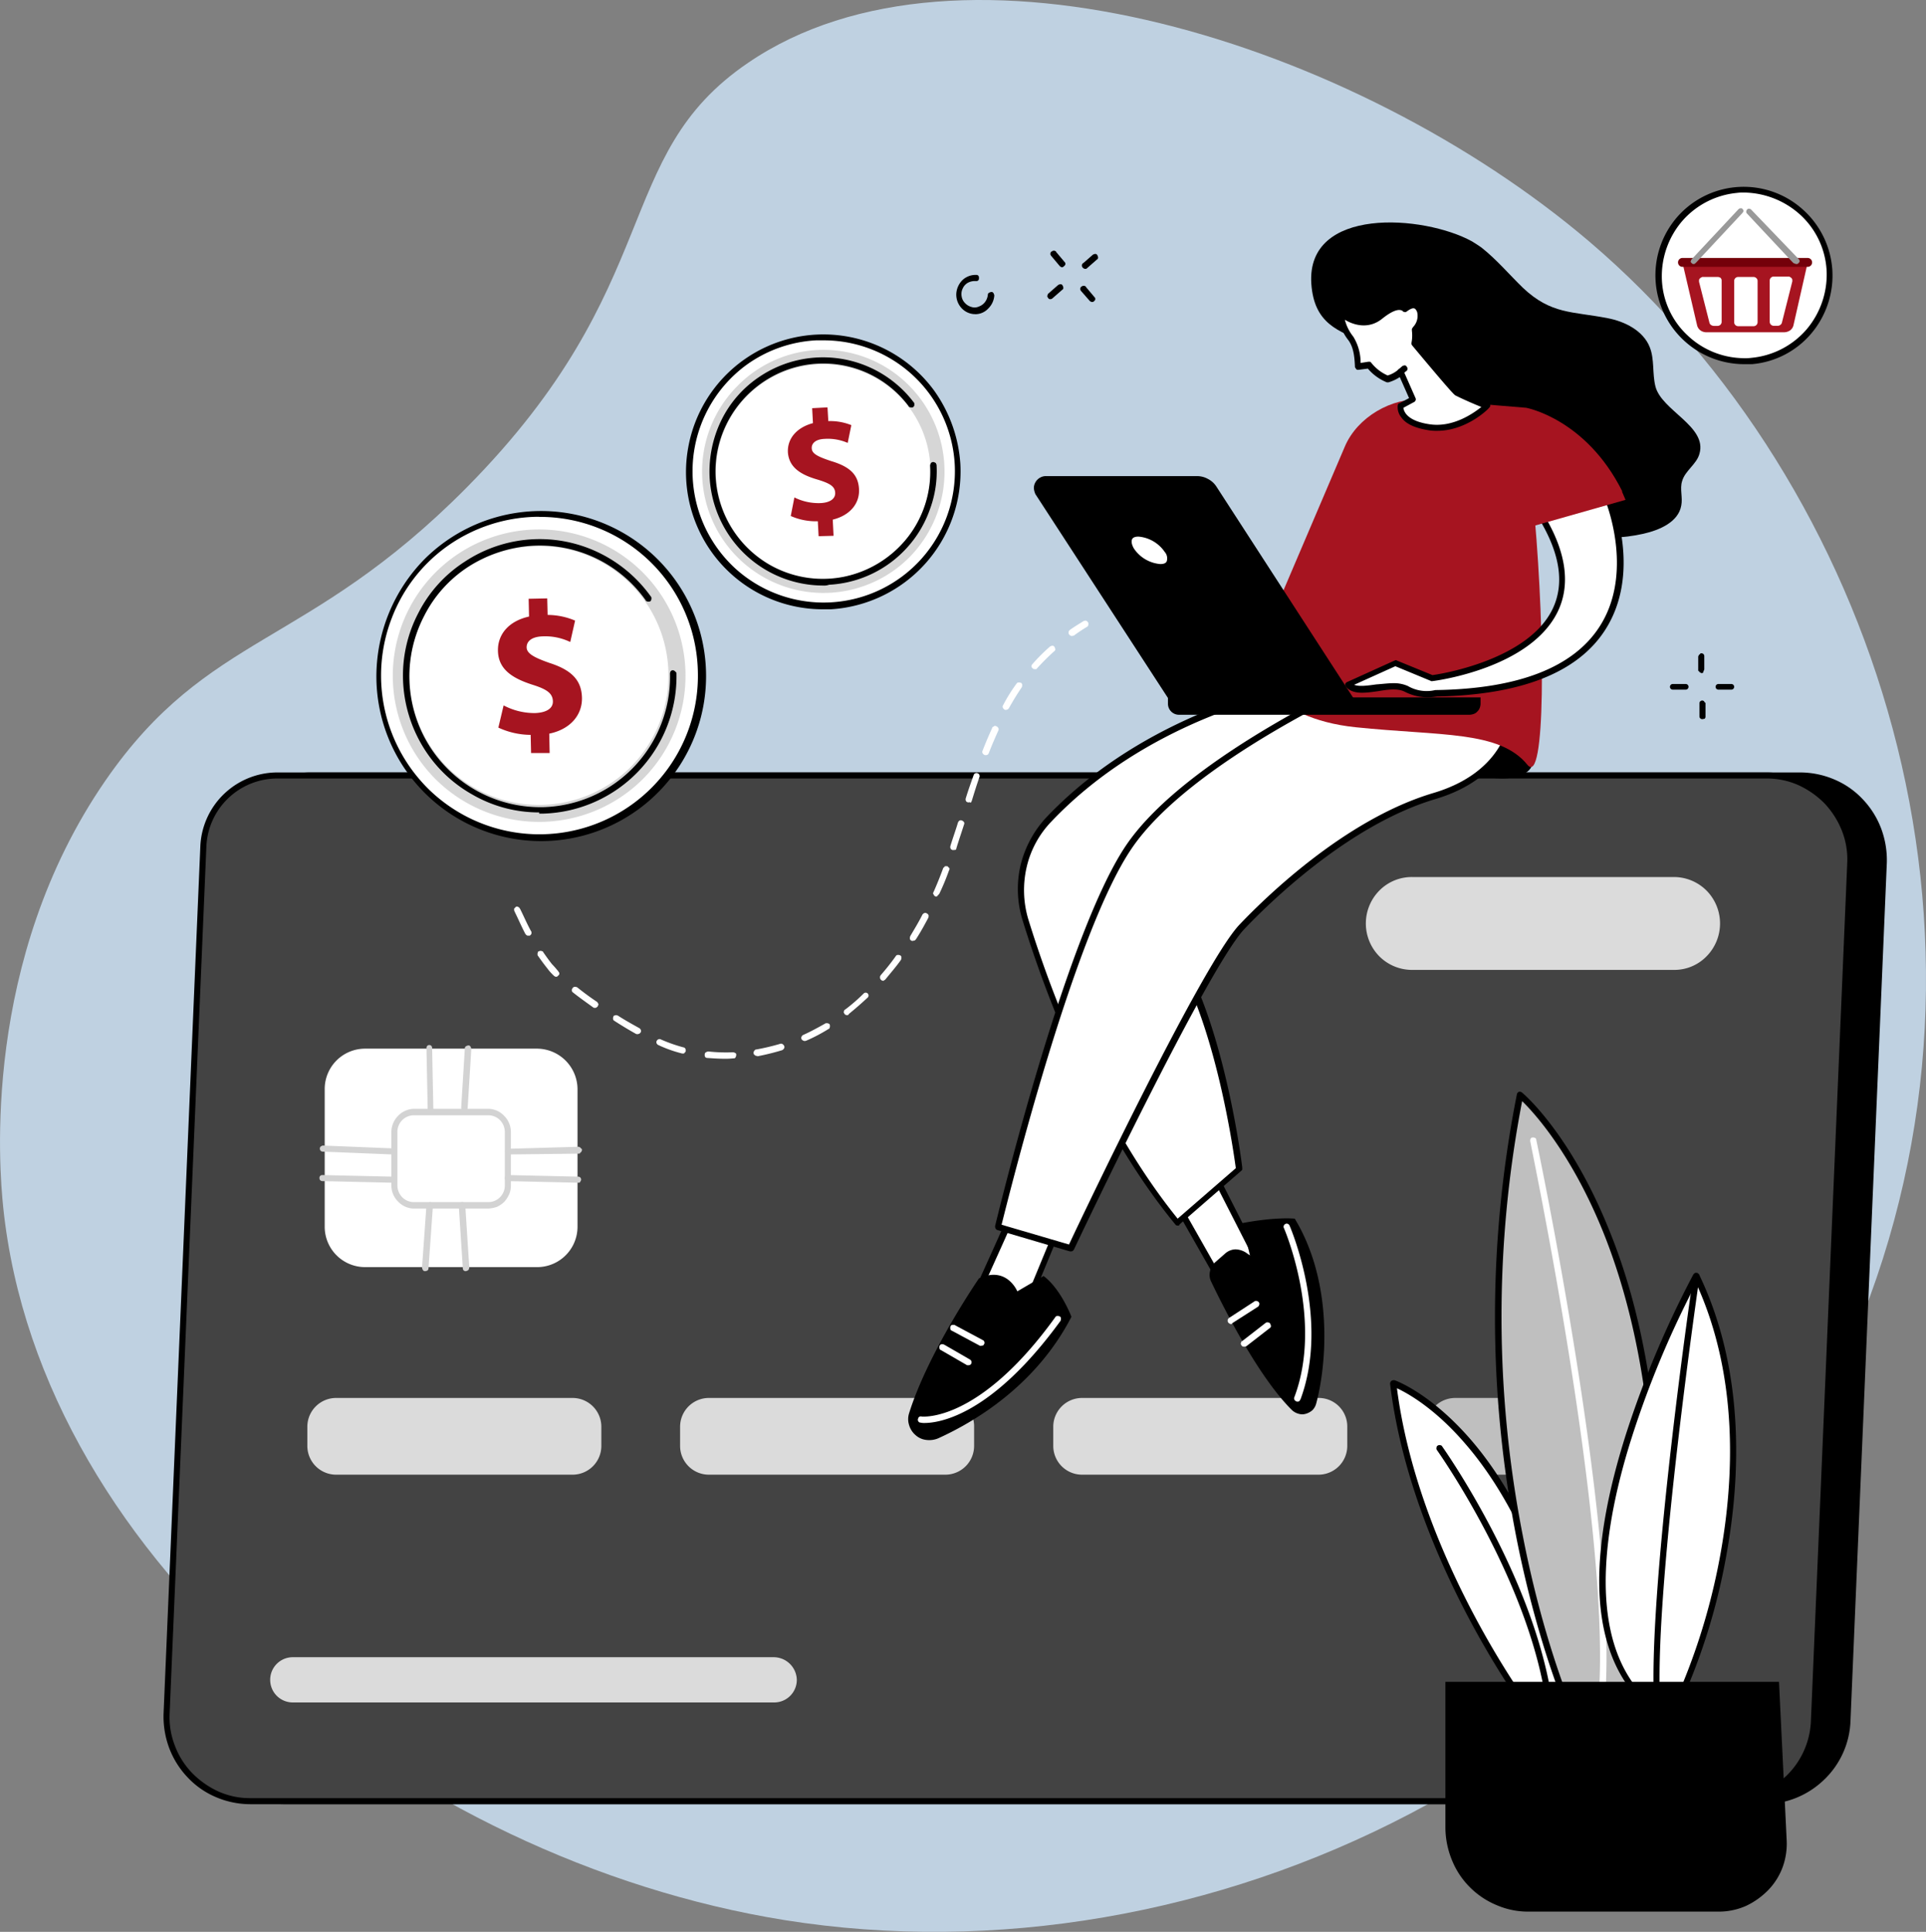 <?xml version="1.0" encoding="UTF-8"?> <svg xmlns="http://www.w3.org/2000/svg" viewBox="0 0 476.9 478.39"><rect x="0" y="0" width="476.9" height="478.39" fill="#808080" stroke="none"/><defs><style>.cls-1{fill:#bfd1e1;}.cls-2{fill:#434343;}.cls-3{fill:#dbdbdb;}.cls-4{fill:#bfbfbf;}.cls-5{fill:#fff;}.cls-6{fill:#d3d3d3;}.cls-7{fill:#a61420;}.cls-8{fill:#74000a;}.cls-9{fill:#999;}.cls-10{fill:#d6d6d6;}</style></defs><g id="Layer_2" data-name="Layer 2"><g id="Layer_1-2" data-name="Layer 1"><g id="fundo"><path class="cls-1" d="M115.5,120.78c49.9-50.4,35.6-82,69.7-105.2,52.5-35.9,150.5-5,208.4,44.3,70.8,60.4,107.4,170.8,65.7,270.7-44.3,106.3-161,161.5-265,144.9C101.4,460.58,10,387.18.8,299c-1-9.6-5.4-61.2,25.3-105.7C51.6,156.38,76,160.68,115.5,120.78Z"></path></g><g id="c_ard" data-name="c ard"><path d="M436.7,446H70.2a20.92,20.92,0,0,1-14.9-6.4,21.28,21.28,0,0,1-4.4-7,20.77,20.77,0,0,1-1.3-8.2l9.1-214.7A18.28,18.28,0,0,1,77,192.08H445.7a20.92,20.92,0,0,1,14.9,6.4,21.28,21.28,0,0,1,4.4,7,20.77,20.77,0,0,1,1.3,8.2l-9,212.5A20.67,20.67,0,0,1,436.7,446Z"></path><path d="M436.7,446.78H70.2a21.73,21.73,0,0,1-8.4-1.7,20.55,20.55,0,0,1-7.1-4.9,21.5,21.5,0,0,1-4.6-7.3,22.34,22.34,0,0,1-1.4-8.5l9.1-214.7a19.21,19.21,0,0,1,5.9-13.1,18.83,18.83,0,0,1,13.3-5.3H445.7a21.73,21.73,0,0,1,8.4,1.7,20.55,20.55,0,0,1,7.1,4.9,21.5,21.5,0,0,1,4.6,7.3,22.34,22.34,0,0,1,1.4,8.5l-9,212.5a21.14,21.14,0,0,1-6.6,14.6A21.55,21.55,0,0,1,436.7,446.78Zm-359.8-254a17.6,17.6,0,0,0-17.6,16.9l-9.1,214.7a19.32,19.32,0,0,0,1.3,7.9,19.6,19.6,0,0,0,4.3,6.8,21.77,21.77,0,0,0,6.6,4.6,19.12,19.12,0,0,0,7.8,1.6H436.7a20.22,20.22,0,0,0,13.8-5.5,20,20,0,0,0,6.1-13.6l9-212.5a19.32,19.32,0,0,0-1.3-7.9A21.18,21.18,0,0,0,460,199a21.77,21.77,0,0,0-6.6-4.6,19.12,19.12,0,0,0-7.8-1.6Z"></path><path class="cls-2" d="M428.5,446H62a20.27,20.27,0,0,1-8.1-1.7,20.56,20.56,0,0,1-11.2-11.7,20.77,20.77,0,0,1-1.3-8.2l9.1-214.7a18.56,18.56,0,0,1,5.6-12.5,18.27,18.27,0,0,1,12.7-5.1H437.5a20.92,20.92,0,0,1,14.9,6.4,21.28,21.28,0,0,1,4.4,7,20.77,20.77,0,0,1,1.3,8.2l-9,212.5A20.67,20.67,0,0,1,428.5,446Z"></path><path d="M428.5,446.78H62a21.73,21.73,0,0,1-8.4-1.7,20.55,20.55,0,0,1-7.1-4.9,21.5,21.5,0,0,1-4.6-7.3,22.34,22.34,0,0,1-1.4-8.5l9.1-214.7a19.13,19.13,0,0,1,19.2-18.4H437.5a21.73,21.73,0,0,1,8.4,1.7,20.55,20.55,0,0,1,7.1,4.9,21.5,21.5,0,0,1,4.6,7.3,22.34,22.34,0,0,1,1.4,8.5l-9,212.5a21.14,21.14,0,0,1-6.6,14.6A21.55,21.55,0,0,1,428.5,446.78Zm-359.8-254a17.6,17.6,0,0,0-17.6,16.9L42,424.38a19.32,19.32,0,0,0,1.3,7.9,19.6,19.6,0,0,0,4.3,6.8,21.77,21.77,0,0,0,6.6,4.6,19.12,19.12,0,0,0,7.8,1.6H428.5a20.22,20.22,0,0,0,13.8-5.5,20,20,0,0,0,6.1-13.6l9-212.5a19.32,19.32,0,0,0-1.3-7.9,21.18,21.18,0,0,0-4.3-6.8,21.77,21.77,0,0,0-6.6-4.6,19.12,19.12,0,0,0-7.8-1.6Z"></path><path class="cls-3" d="M191.6,410.38H72.5a5.59,5.59,0,0,0-5.6,5.6h0a5.59,5.59,0,0,0,5.6,5.6H191.7a5.59,5.59,0,0,0,5.6-5.6h0A5.74,5.74,0,0,0,191.6,410.38Z"></path><path class="cls-3" d="M141.8,346.18H83.2a7.13,7.13,0,0,0-7.1,7.1v4.8a7.13,7.13,0,0,0,7.1,7.1h58.6a7.13,7.13,0,0,0,7.1-7.1v-4.8A7.13,7.13,0,0,0,141.8,346.18Z"></path><path class="cls-3" d="M234.1,346.18H175.5a7.13,7.13,0,0,0-7.1,7.1v4.8a7.13,7.13,0,0,0,7.1,7.1h58.6a7.13,7.13,0,0,0,7.1-7.1v-4.8A7,7,0,0,0,234.1,346.18Z"></path><path class="cls-3" d="M326.5,346.18H267.9a7.13,7.13,0,0,0-7.1,7.1v4.8a7.13,7.13,0,0,0,7.1,7.1h58.6a7.13,7.13,0,0,0,7.1-7.1v-4.8A7.06,7.06,0,0,0,326.5,346.18Z"></path><path class="cls-4" d="M418.9,346.18H360.3a7.13,7.13,0,0,0-7.1,7.1v4.8a7.13,7.13,0,0,0,7.1,7.1h58.6a7.13,7.13,0,0,0,7.1-7.1v-4.8A7.06,7.06,0,0,0,418.9,346.18Z"></path><path class="cls-3" d="M414.5,240.18H349.6a11.44,11.44,0,0,1-8.1-3.4,11.59,11.59,0,0,1,0-16.2,11.27,11.27,0,0,1,8.1-3.4h64.9a11.44,11.44,0,0,1,8.1,3.4,11.59,11.59,0,0,1,0,16.2A11.1,11.1,0,0,1,414.5,240.18Z"></path><path class="cls-5" d="M133,259.68H90.4a10,10,0,0,0-10,10v34.1a10,10,0,0,0,10,10H133a10,10,0,0,0,10-10v-34.1A10.09,10.09,0,0,0,133,259.68Z"></path><path class="cls-6" d="M120.8,299.28H102.6a5.44,5.44,0,0,1-4-1.7,5.66,5.66,0,0,1-1.7-4.1v-13.1a5.83,5.83,0,0,1,1.7-4.1,5.61,5.61,0,0,1,4-1.7h18.2a5.44,5.44,0,0,1,4,1.7,5.66,5.66,0,0,1,1.7,4.1v13.1a5.38,5.38,0,0,1-.4,2.2,7.61,7.61,0,0,1-1.2,1.9,6.41,6.41,0,0,1-1.9,1.3A7.8,7.8,0,0,1,120.8,299.28Zm-18.2-23.1a4.1,4.1,0,0,0-4.2,4.2v13.1a4.23,4.23,0,0,0,1.2,3,4.07,4.07,0,0,0,3,1.2h18.2a4.1,4.1,0,0,0,4.2-4.2v-13.1a4.23,4.23,0,0,0-1.2-3,4.07,4.07,0,0,0-3-1.2Z"></path><path class="cls-6" d="M97.2,285.88h0l-17.3-.7a.76.76,0,0,1-.5-.2.85.85,0,0,1-.2-.6.37.37,0,0,1,.1-.3.22.22,0,0,1,.2-.2c.1-.1.2-.1.3-.2h.3l17.3.7a.37.37,0,0,1,.3.1.22.22,0,0,1,.2.2c.1.1.1.2.2.3s.1.2.1.3a.37.37,0,0,1-.1.3.22.22,0,0,1-.2.2c-.1.1-.2.1-.3.2A.76.76,0,0,0,97.2,285.88Z"></path><path class="cls-6" d="M97.2,292.88l-17.4-.4a.76.76,0,0,1-.5-.2.85.85,0,0,1-.2-.6.68.68,0,0,1,.7-.7l17.4.4a.71.71,0,0,1,.5,1.2c-.1.3-.3.3-.5.3Z"></path><path class="cls-6" d="M125.8,285.88a.7.7,0,1,1,0-1.4l17.4-.5a.37.37,0,0,1,.3.1c.1,0,.2.1.3.2s.1.2.2.2.1.2.1.3a.37.37,0,0,1-.1.3c0,.1-.1.2-.2.3s-.2.1-.2.2-.2.1-.3.1l-17.5.2Z"></path><path class="cls-6" d="M143.2,292.88l-17.5-.4a.76.76,0,0,1-.5-.2.85.85,0,0,1-.2-.6.76.76,0,0,1,.2-.5.85.85,0,0,1,.6-.2l17.4.4a.71.71,0,0,1,.5,1.2C143.6,292.88,143.5,292.88,143.2,292.88Z"></path><path class="cls-6" d="M106.6,275.48a.68.68,0,0,1-.7-.7l-.3-15.3a.7.7,0,1,1,1.4,0l.3,15.3a.37.37,0,0,1-.1.3c0,.1-.1.2-.2.3s-.2.1-.2.2c0-.1-.1-.1-.2-.1Z"></path><path class="cls-6" d="M114.9,275.08h0a.37.37,0,0,1-.3-.1.22.22,0,0,1-.2-.2c-.1-.1-.1-.2-.2-.3v-.3l.9-14.6a.55.55,0,0,1,.3-.5,1.42,1.42,0,0,1,.6-.2.55.55,0,0,1,.5.3,1.42,1.42,0,0,1,.2.6l-.9,14.6a.76.76,0,0,1-.2.5A2.54,2.54,0,0,1,114.9,275.08Z"></path><path class="cls-6" d="M105.3,314.78h0a.6.6,0,0,1-.6-.3,1.42,1.42,0,0,1-.2-.6l1.1-15.5a.55.55,0,0,1,.3-.5,1.42,1.42,0,0,1,.6-.2.55.55,0,0,1,.5.3,1.42,1.42,0,0,1,.2.6l-1.1,15.5a.76.76,0,0,1-.2.5A1.42,1.42,0,0,1,105.3,314.78Z"></path><path class="cls-6" d="M115.3,314.78a.68.68,0,0,1-.7-.7l-1-15.5v-.3c0-.1.1-.2.2-.3l.2-.2c.1,0,.2-.1.3-.1h.3c.1,0,.2.1.3.2l.2.2c0,.1.1.2.1.3l1,15.5a1.42,1.42,0,0,1-.2.6,1.33,1.33,0,0,1-.7.3Z"></path><path d="M300.6,214c-.2,0-.3-.1-.4-.1a1.38,1.38,0,0,1-.3-.4.3.3,0,0,1,0-.4.76.76,0,0,1,.2-.4l36-35.4a.71.71,0,0,1,1,1l-36,35.4c-.1.1-.2.1-.3.2A.35.35,0,0,1,300.6,214Z"></path><path d="M296.4,208a.6.6,0,0,1-.4-.1l-.3-.3a.85.85,0,0,1,0-.8l12.6-20a.55.55,0,0,1,.5-.3,1.27,1.27,0,0,1,.6.1.55.55,0,0,1,.3.5,1.27,1.27,0,0,1-.1.6l-12.6,20-.3.3Z"></path><path class="cls-5" d="M179.4,262.18c-1.4,0-2.9-.1-4.3-.2a.37.37,0,0,1-.3-.1.22.22,0,0,1-.2-.2.37.37,0,0,1-.1-.3v-.3a.55.55,0,0,1,.3-.5,1.42,1.42,0,0,1,.6-.2,41,41,0,0,0,6.1.2,1.42,1.42,0,0,1,.6.2c.2.1.2.3.2.5a1.42,1.42,0,0,1-.2.6c-.1.2-.3.2-.5.2A17.73,17.73,0,0,1,179.4,262.18Zm8.1-.7a.73.73,0,0,1-.6-.2.55.55,0,0,1-.3-.5.73.73,0,0,1,.2-.6.55.55,0,0,1,.5-.3,56.34,56.34,0,0,0,5.9-1.4.66.66,0,0,1,.6.1,1,1,0,0,1,.4.5.66.66,0,0,1-.1.6,1,1,0,0,1-.5.4,60.35,60.35,0,0,1-6.1,1.5C187.6,261.48,187.5,261.48,187.5,261.48Zm-18.4-.6h-.2a31.93,31.93,0,0,1-5.9-2.1.78.78,0,0,1-.4-.4.64.64,0,0,1,0-.6.78.78,0,0,1,.4-.4.64.64,0,0,1,.6,0,38.53,38.53,0,0,0,5.7,2c.2,0,.3.2.4.3a.9.9,0,0,1,.1.5.55.55,0,0,1-.3.5c0,.2-.2.2-.4.2Zm30.1-3.1c-.2,0-.3-.1-.5-.2s-.2-.3-.3-.4a.75.75,0,0,1,.1-.5.78.78,0,0,1,.4-.4c1.8-.8,3.6-1.8,5.4-2.8a.37.37,0,0,1,.3-.1h.3c.1,0,.2.1.3.1s.2.1.2.2a.37.37,0,0,1,.1.3v.3c0,.1-.1.2-.1.3s-.1.2-.2.2a41.36,41.36,0,0,1-5.5,2.9,1.09,1.09,0,0,1-.5.1Zm-41.4-1.7a.6.6,0,0,1-.4-.1c-1.8-1-3.6-2.1-5.3-3.2-.1-.1-.2-.1-.2-.2a.37.37,0,0,1-.1-.3V252c0-.1.1-.2.1-.3s.1-.2.2-.2.2-.1.3-.1h.3c.1,0,.2.1.3.1,1.7,1.1,3.5,2.1,5.3,3.1a1,1,0,0,1,.4.5.66.66,0,0,1-.1.6l-.3.3c-.2,0-.3.1-.5.1Zm51.9-4.7c-.2,0-.3-.1-.4-.1a1.38,1.38,0,0,1-.3-.4.45.45,0,0,1,0-.5c0-.2.1-.3.3-.4a44,44,0,0,0,4.6-4,.71.71,0,0,1,1,1c-1.5,1.4-3.1,2.8-4.7,4.1-.1.3-.3.3-.5.3Zm-62.4-1.8c-.2,0-.3,0-.4-.1-1.8-1.3-3.5-2.5-5-3.7a.55.55,0,0,1-.3-.5.73.73,0,0,1,.2-.6.55.55,0,0,1,.5-.3,1.27,1.27,0,0,1,.6.1c1.5,1.2,3.1,2.4,4.9,3.6a1.38,1.38,0,0,1,.3.4.45.45,0,0,1,0,.5c-.1.2-.1.3-.3.4A.55.55,0,0,1,147.3,249.58Zm71.4-6.7a.76.76,0,0,1-.5-.2l-.2-.2c0-.1-.1-.2-.1-.3v-.3c0-.1.1-.2.1-.3,1.3-1.5,2.6-3.1,3.8-4.8a.55.55,0,0,1,.5-.3,1.27,1.27,0,0,1,.6.1.55.55,0,0,1,.3.5,1.27,1.27,0,0,1-.1.6c-1.2,1.7-2.6,3.3-3.9,4.9-.1.1-.2.1-.3.2s-.1.1-.2.1Zm-81-1a.37.37,0,0,1-.3-.1c-.1,0-.2-.1-.3-.2a12.94,12.94,0,0,1-1.6-1.8c-.8-1-1.6-2.1-2.3-3.1a.37.37,0,0,1-.1-.3v-.3c0-.1.1-.2.1-.3s.1-.2.2-.2.2-.1.3-.1h.3c.1,0,.2.1.3.1s.2.1.2.2c.7,1,1.4,2,2.2,3,.5.5,1,1.1,1.5,1.7.1.1.1.2.2.3s.1.2.1.3a.37.37,0,0,1-.1.3.22.22,0,0,1-.2.2.55.55,0,0,1-.5.3ZM226,233a.6.6,0,0,1-.4-.1c-.1-.1-.2-.1-.2-.2a.37.37,0,0,1-.1-.3v-.3c0-.1.1-.2.1-.3,1-1.7,2.1-3.5,3-5.3a1,1,0,0,1,.5-.4.66.66,0,0,1,.6.1.78.78,0,0,1,.4.4c.1.2,0,.4,0,.6-1,1.9-2,3.7-3.1,5.4l-.3.3A4.33,4.33,0,0,0,226,233Zm-95.2-1.3a.6.6,0,0,1-.4-.1l-.3-.3c-1-1.9-1.8-3.8-2.7-5.6,0-.1-.1-.2-.1-.3v-.3c0-.1.1-.2.2-.3s.2-.1.2-.2.2-.1.3-.1a.37.37,0,0,1,.3.1c.1,0,.2.1.3.2s.1.2.2.3c.9,1.8,1.7,3.7,2.7,5.5.1.1.1.2.1.4a.6.6,0,0,1-.1.4l-.3.3Zm101-9.7a.37.37,0,0,1-.3-.1.22.22,0,0,1-.2-.2c-.1-.1-.1-.2-.2-.3s-.1-.2,0-.3a.37.37,0,0,1,.1-.3c.8-1.8,1.6-3.8,2.3-5.7,0-.1.1-.2.2-.3s.2-.1.2-.2.2-.1.3-.1h.3c.1,0,.2.1.3.2s.1.2.2.2.1.2.1.3a.37.37,0,0,1-.1.3,58.93,58.93,0,0,1-2.4,5.8c-.1.1-.2.3-.3.3-.2.4-.4.4-.5.4Zm4.3-11.5h-.2c-.1,0-.2-.1-.3-.1l-.2-.2c0-.1-.1-.2-.1-.3v-.3c.6-2,1.3-3.9,1.9-5.9a1,1,0,0,1,.4-.5.64.64,0,0,1,.6,0,1,1,0,0,1,.5.4.64.64,0,0,1,0,.6c-.6,1.9-1.3,3.9-1.9,5.9,0,.2-.1.3-.3.4-.1-.1-.2,0-.4,0Zm3.8-11.8h-.2c-.1,0-.2-.1-.3-.1l-.2-.2c0-.1-.1-.2-.1-.3v-.3c.7-2.3,1.4-4.2,2-5.9.1-.2.2-.4.4-.4a.64.64,0,0,1,.6,0c.2.1.4.2.4.4a.64.64,0,0,1,0,.6c-.6,1.7-1.2,3.6-1.9,5.9-.1.1-.1.3-.3.4C240.2,198.58,240,198.68,239.9,198.68ZM244,187a.37.37,0,0,1-.3-.1.78.78,0,0,1-.4-.4.64.64,0,0,1,0-.6c.8-2.1,1.6-3.9,2.4-5.7a.22.22,0,0,1,.2-.2c.1-.1.2-.1.3-.2s.2-.1.3,0a.37.37,0,0,1,.3.1.78.78,0,0,1,.4.4.64.64,0,0,1,0,.6c-.8,1.8-1.6,3.6-2.4,5.7-.1.1-.2.3-.3.3A.9.9,0,0,1,244,187Zm5.1-11.2a.6.6,0,0,1-.4-.1,1,1,0,0,1-.4-.5.66.66,0,0,1,.1-.6,39.62,39.62,0,0,1,3.3-5.3c.1-.1.1-.2.2-.2a.37.37,0,0,1,.3-.1h.3c.1,0,.2.1.3.1s.2.1.2.2a.37.37,0,0,1,.1.3v.3c0,.1-.1.2-.1.3-1.1,1.6-2.2,3.4-3.2,5.2l-.3.3C249.4,175.68,249.3,175.78,249.1,175.78Zm7.1-10.1a.6.6,0,0,1-.4-.1l-.3-.3a.6.6,0,0,1-.1-.4.76.76,0,0,1,.2-.4,45.67,45.67,0,0,1,4.4-4.4,1.42,1.42,0,0,1,.6-.2.55.55,0,0,1,.5.3,1.42,1.42,0,0,1,.2.6.55.55,0,0,1-.3.5,58.14,58.14,0,0,0-4.3,4.3c-.1.1-.2.1-.3.2,0-.2-.1-.1-.2-.1Zm9.2-8.2c-.2,0-.3-.1-.5-.2a1.38,1.38,0,0,1-.3-.4v-.5a1.38,1.38,0,0,1,.3-.4c1.1-.8,2.3-1.5,3.4-2.2a1.27,1.27,0,0,1,.6-.1,1,1,0,0,1,.5.4.37.37,0,0,1,.1.3v.3c0,.1-.1.2-.1.3s-.1.1-.2.2a37.84,37.84,0,0,0-3.3,2.2,4.33,4.33,0,0,0-.5.1Z"></path><path d="M364.5,59.78c.8.5,1.6,1,2.3,1.5,3.8,3,6.9,6.7,10.3,10,7,6.6,12.2,5.8,20.9,7.5,4.3.8,8.9,3.1,10.5,7.2,1.2,3,.6,6.5,1.4,9.7,1.5,6,12.9,9.9,10.9,16.7-.7,2.6-3.6,4.2-4.3,6.8-.6,1.9.2,4-.2,6-.7,4.1-5.4,6.1-9.4,7-5,1.1-10.6,1.6-14.8-1.2-2.1-1.5-3.7-3.6-5.8-5.2-5.8-4.5-14.8-3.4-20-8.6-4.3-4.3-6.4-11.5-9.8-16.5-4.9-7.2-9.5-12.6-17.7-15.7-7.6-2.9-13.4-4.9-14.1-14.7C323.4,51.08,352.5,53.18,364.5,59.78Z"></path><path d="M359.4,190.28s13.5,5,18.8.8-8.2-11.4-11.4-10.9S359.4,190.28,359.4,190.28Z"></path><path class="cls-5" d="M291.6,298.48l12.7,22.3,6.9-9.6-11.1-21.8Z"></path><path d="M304.3,321.58h0c-.2,0-.3,0-.4-.1l-.3-.3-12.7-22.3a.75.75,0,0,1-.1-.5.52.52,0,0,1,.2-.4l8.5-9c.1-.1.2-.2.3-.2s.2-.1.4,0,.2.1.3.1.2.2.2.3L311.8,311a.6.6,0,0,1,.1.4c0,.1-.1.3-.1.4l-6.9,9.6c-.1.1-.2.2-.3.2Zm-11.8-23,11.8,20.8,5.9-8.2-10.4-20.4Z"></path><path d="M299.9,317.38c3.3,6.9,11.8,23.7,20,31.8a3.67,3.67,0,0,0,1.6.9,3.08,3.08,0,0,0,1.9,0,4.17,4.17,0,0,0,1.6-.9,3.67,3.67,0,0,0,.9-1.6c2.6-9.7,4.3-29.9-5.3-45.8,0,0-4.5-.5-13,1.1l1.9,8-1-.7a5,5,0,0,0-2.6-.8,4,4,0,0,0-2.5,1l-2.4,2.1a4.18,4.18,0,0,0-1.4,2.4A3.72,3.72,0,0,0,299.9,317.38Z"></path><path class="cls-5" d="M321.2,347.08a.37.37,0,0,1-.3-.1.78.78,0,0,1-.4-.4.64.64,0,0,1,0-.6c7.2-19.1-2.5-41.7-2.6-41.9a.64.64,0,0,1,0-.6.78.78,0,0,1,.4-.4.64.64,0,0,1,.6,0,.78.78,0,0,1,.4.4c.1.2,10.1,23.3,2.7,43.1-.1.1-.2.3-.3.4S321.4,347.08,321.2,347.08Z"></path><path class="cls-5" d="M304.8,327.88c-.2,0-.3-.1-.5-.2a1.38,1.38,0,0,1-.3-.4v-.5a1.38,1.38,0,0,1,.3-.4l6.3-4.1a.66.66,0,0,1,.6-.1.85.85,0,0,1,.5.3.66.66,0,0,1,.1.6.85.85,0,0,1-.3.5l-6.4,4.1C305.1,327.78,305,327.88,304.8,327.88Z"></path><path class="cls-5" d="M308,333.48c-.2,0-.3-.1-.4-.1a1.38,1.38,0,0,1-.3-.4.45.45,0,0,1,0-.5c0-.2.1-.3.3-.4l5.8-4.5a.66.66,0,0,1,.6-.1.55.55,0,0,1,.5.3,1.42,1.42,0,0,1,.2.6.55.55,0,0,1-.3.5l-5.8,4.5A1.76,1.76,0,0,1,308,333.48Z"></path><path class="cls-5" d="M251.3,299.08c0,.5-11.6,26-11.6,26l13.2,1.1,9-21.8Z"></path><path d="M252.9,326.88h0l-13.3-1.1a.37.37,0,0,1-.3-.1l-.3-.3c-.1-.1-.1-.2-.1-.4a.76.76,0,0,1,.1-.4c4.5-9.8,11.2-24.7,11.6-25.8,0-.1.1-.2.1-.3s.2-.2.3-.2a.5.5,0,0,1,.6,0l10.6,5.3a.78.78,0,0,1,.4.4.64.64,0,0,1,0,.6l-9,21.8c-.1.1-.2.3-.3.3C253.2,326.88,253.1,326.88,252.9,326.88Zm-12-2.5,11.6.9,8.5-20.6-9.2-4.6C251,302,248.5,307.58,240.9,324.38Z"></path><path d="M251.9,319.78s-2.6-6.4-9.5-3.2c0,0-12.6,18.3-17.3,33.4a4.78,4.78,0,0,0,0,2.9,5.15,5.15,0,0,0,1.6,2.5,4.74,4.74,0,0,0,2.7,1.2,5.71,5.71,0,0,0,2.9-.4c9.5-4.3,24.4-13.4,33-30.1,0,0-2.6-6.9-6.9-10.1Z"></path><path class="cls-5" d="M228.9,352.38a3.75,3.75,0,0,1-1-.1.55.55,0,0,1-.5-.3.66.66,0,0,1-.1-.6c.1-.2.1-.4.3-.5a.66.66,0,0,1,.6-.1c.2,0,14.2,1.6,33.1-24.6a.55.55,0,0,1,.5-.3,1.27,1.27,0,0,1,.6.1.55.55,0,0,1,.3.5,1.27,1.27,0,0,1-.1.6C245.5,350.58,232.5,352.38,228.9,352.38Z"></path><path class="cls-5" d="M239.7,338.08a.6.6,0,0,1-.4-.1l-6.4-3.7a.22.22,0,0,1-.2-.2.37.37,0,0,1-.1-.3v-.3a.37.37,0,0,1,.1-.3c.1-.1.1-.2.2-.2a.37.37,0,0,1,.3-.1h.3c.1,0,.2.1.3.1l6.4,3.7c.1.1.3.2.3.4a.45.45,0,0,1,0,.5c0,.2-.1.3-.3.4S239.9,338.08,239.7,338.08Z"></path><path class="cls-5" d="M242.9,333.28a.6.6,0,0,1-.4-.1l-6.9-3.7a.22.22,0,0,1-.2-.2.37.37,0,0,1-.1-.3v-.3a.37.37,0,0,1,.1-.3.22.22,0,0,1,.2-.2.37.37,0,0,1,.3-.1h.3a.37.37,0,0,1,.3.1l6.9,3.7c.2.1.3.2.3.4a.45.45,0,0,1,0,.5c-.1.2-.1.3-.3.4A4.33,4.33,0,0,0,242.9,333.28Z"></path><path class="cls-5" d="M319.1,170.58s-34.5,6.2-59.4,32.3a25.88,25.88,0,0,0-6.3,11.6,24.66,24.66,0,0,0,.5,13.2c5.5,17.9,17.5,50.5,37.6,75.1l15.3-13.3s-3.7-30.8-13.8-49.9,48.7-60.5,48.7-60.5Z"></path><path d="M291.6,303.48h0a.6.6,0,0,1-.6-.3c-20.3-24.7-32.4-57.8-37.8-75.3a26.15,26.15,0,0,1-.5-13.6,26.64,26.64,0,0,1,6.5-12c24.8-26,59.4-32.5,59.8-32.6h.4l22.8,8.5c.1,0,.3.1.3.2s.1.2.2.4a.6.6,0,0,1-.1.4c-.1.1-.1.2-.3.3-.6.4-58.1,41.2-48.5,59.5,10,19,13.8,49.9,13.8,50.2v.4c0,.1-.1.2-.2.3l-15.3,13.3C292,303.48,291.8,303.58,291.6,303.48ZM319,171.38c-2.9.6-35.3,7.4-58.7,32.1a24,24,0,0,0-6.1,11.3,25.27,25.27,0,0,0,.4,12.8c5.3,17.2,17.2,49.7,37,74.2l14.4-12.5c-.5-3.7-4.4-31.6-13.6-49.2-9.6-18.2,39.2-54.5,47.7-60.7Z"></path><path class="cls-5" d="M247.1,303.78l18,5.3s32.8-69.5,42.3-79.6,28.1-26.5,47.6-32.4,19.6-20.7,19.6-20.7l-33.3-9.6s-46.6,20.2-61.9,43S247.1,303.78,247.1,303.78Z"></path><path d="M265.1,309.88h-.2l-18-5.3a.78.78,0,0,1-.4-.4,1.27,1.27,0,0,1-.1-.6c.2-.7,17.1-71.5,32.4-94.2s61.8-43.1,62.3-43.3a.45.45,0,0,1,.5,0l33.3,9.6c.2,0,.3.1.4.3a.76.76,0,0,1,.2.5c0,.2-.2,15.5-20.1,21.4-21.8,6.5-41.7,26.3-47.3,32.2-9.3,9.9-41.9,78.7-42.2,79.4l-.3.3A.9.9,0,0,1,265.1,309.88Zm-17.1-6.6,16.7,4.9c3.4-7.3,33.1-69.6,42.2-79.2,5.7-6,25.8-26,48-32.6,16.8-5,18.8-16.6,19-19.4l-32.5-9.3c-3.7,1.6-46.9,21.1-61.3,42.6C265.8,231.48,249.9,295.78,248,303.28Z"></path><path class="cls-7" d="M401.7,121.68c-9-18-23.8-20.7-23.8-20.7l-25.4-2.1c-7.9-.5-16.4,4.4-19.5,11.7l-23.3,54.6s4.8,12.7,25.9,14.9,35.7.8,42.6,9.3c4.5,5.6,4.4-31.8,1.8-61.3Z"></path><path class="cls-5" d="M333.9,169.48l11.6-5.3,9,3.7s48.3-6.1,26.7-40.8c-.1-.1,17-3.6,17-3.6s19.7,47-42.6,48.1c0,0-3.2,1.1-7.4-1.1C344,168.48,336.6,172.68,333.9,169.48Z"></path><path d="M353.5,172.68a12.63,12.63,0,0,1-5.7-1.4c-1.8-.9-4.3-.5-6.7-.1-3,.4-6.1.9-7.8-1.1-.1-.1-.1-.2-.2-.3v-.4c0-.1.1-.2.2-.3s.2-.2.3-.2l11.7-5.3c.1,0,.2-.1.3-.1a.37.37,0,0,1,.3.1l8.8,3.6c2.3-.3,23.8-3.8,29.8-16.5,3-6.4,1.7-14.1-3.9-23-.1-.1-.1-.2-.1-.4a.6.6,0,0,1,.1-.4c.2-.5.2-.6,17.5-4.1a.75.75,0,0,1,.5.1.78.78,0,0,1,.4.4c.3.8,7.6,18.6-1.6,32.8-6.8,10.5-20.8,16-41.6,16.4A17.85,17.85,0,0,1,353.5,172.68Zm-8.4-3.5a8.42,8.42,0,0,1,3.5.7,9.27,9.27,0,0,0,6.8,1h.2c20.3-.3,33.9-5.6,40.4-15.6,7.9-12.1,2.9-27.6,1.7-30.8-5.4,1.1-12.7,2.6-15.3,3.2,5.4,9,6.5,17,3.4,23.6-6.7,14.2-30.2,17.3-31.2,17.4a.6.6,0,0,1-.4-.1l-8.7-3.6-10.2,4.6c1.3.5,3.3.2,5.5-.1,1.5-.1,2.9-.3,4.3-.3Z"></path><path class="cls-7" d="M378.9,130.48l23.6-6.7-.9-2.1s-2.7-2.1-3.2-2.1-13.9-.5-13.9-.5l-8.2,2.6Z"></path><path d="M289.3,173h45.9l-34-52.5a5.46,5.46,0,0,0-2.1-1.9,5.55,5.55,0,0,0-2.8-.7H259a2.82,2.82,0,0,0-1.5.4,2.91,2.91,0,0,0-1.1,1.1,2.82,2.82,0,0,0-.4,1.5,4.19,4.19,0,0,0,.4,1.5Z"></path><path class="cls-5" d="M289.6,139.48c.9-1.5-.5-4.1-3.2-5.9s-5.7-2-6.6-.6.5,4.1,3.2,5.9S288.6,140.88,289.6,139.48Z"></path><path d="M287.3,141.18a10.46,10.46,0,0,1-7.8-4.5,4.1,4.1,0,0,1-.6-3.9,3.12,3.12,0,0,1,3-1.5,10.46,10.46,0,0,1,7.8,4.5,4.1,4.1,0,0,1,.6,3.9A3.12,3.12,0,0,1,287.3,141.18Zm-6.5-5.3a8.75,8.75,0,0,0,6.5,3.8c.8,0,1.4-.2,1.6-.7a2.4,2.4,0,0,0-.5-2.3,8.75,8.75,0,0,0-6.5-3.8c-.8,0-1.4.2-1.6.7s-.1,1.3.5,2.3Z"></path><path d="M363.9,177h-72a2.73,2.73,0,0,1-2.7-2.7v-1.6h77.4v1.6a3,3,0,0,1-.2,1,2.36,2.36,0,0,1-.6.9,2,2,0,0,1-.9.6A3.55,3.55,0,0,1,363.9,177Z"></path><path class="cls-5" d="M360.9,97.28c-.5-.2-6.8-7.8-10.6-12.2a9.6,9.6,0,0,0,.1-3.5,4.94,4.94,0,0,0,1.2-4.5c-.9-2.9-3.7-.6-3.7-.6s-1.3-2.3-6.1,1.6-9.9-.8-9.9-.8a11.82,11.82,0,0,0,2.6,6.4c1.4,1.9,1.6,4.5,1.7,6.9l2.7-.4a10.52,10.52,0,0,0,4.6,3.5,8.67,8.67,0,0,0,3.3-1.7l3,6.8-3,1.6s-.7,4.2,7.3,5.3,14.3-5.3,14.3-5.3A76.4,76.4,0,0,1,360.9,97.28Z"></path><path d="M355.9,106.68a12.1,12.1,0,0,1-1.9-.1c-3.4-.5-5.8-1.5-7-3.2a4,4,0,0,1-.9-3c0-.1.1-.2.1-.3s.2-.2.3-.2l2.4-1.3-2.3-5.2a10.17,10.17,0,0,1-2.8,1.3h-.4a12.09,12.09,0,0,1-4.7-3.4l-2.3.3h-.3c-.1,0-.2-.1-.3-.2s-.1-.2-.2-.3-.1-.2-.1-.3c-.1-2.3-.3-4.7-1.6-6.5a12.62,12.62,0,0,1-2.7-6.9c0-.2,0-.3.1-.4l.3-.3a.6.6,0,0,1,.4-.1.76.76,0,0,1,.4.2c.2.2,4.7,4.2,8.9.8,2.3-1.9,4.3-2.7,5.7-2.4a3.55,3.55,0,0,1,.9.4,3.44,3.44,0,0,1,2.7-.6,2.72,2.72,0,0,1,1.7,1.9,5.77,5.77,0,0,1,.1,2.6,4.64,4.64,0,0,1-1.2,2.3,10.07,10.07,0,0,1-.1,3c8.4,9.9,9.9,11.5,10.1,11.8,3.1,1.5,7.2,3.1,7.3,3.1s.2.1.3.2.1.2.2.3v.4c0,.1-.1.2-.2.3C368.6,101.28,363.1,106.68,355.9,106.68Zm-8.4-5.7c.1.9.9,3.3,6.6,4.1s10.7-2.7,12.7-4.3c-1.5-.6-4.1-1.7-6.3-2.8-.3-.1-.7-.3-10.8-12.4-.1-.1-.1-.2-.2-.3v-.4a9.41,9.41,0,0,0,.1-3v-.3a.37.37,0,0,1,.1-.3c.1-.1.1-.2.2-.3a4,4,0,0,0,1-3.7c-.2-.5-.4-.8-.7-.9-.5-.2-1.4.4-1.8.7-.1.1-.2.1-.3.2h-.3c-.1,0-.2-.1-.3-.1s-.2-.1-.2-.2a1.42,1.42,0,0,0-.6-.2c-.6-.1-1.9.1-4.4,2.1-3.3,2.7-7,1.7-9.3.3a11.08,11.08,0,0,0,2.1,4.2,12.24,12.24,0,0,1,1.8,6.5l1.9-.3h.4c.1,0,.2.1.3.2a10.65,10.65,0,0,0,4.1,3.2,7.2,7.2,0,0,0,2.7-1.5c.1-.1.2-.1.3-.2h.4c.1,0,.2.1.3.2s.2.2.2.3l3,6.8a.64.64,0,0,1,0,.6.78.78,0,0,1-.4.4Z"></path><path class="cls-5" d="M346.8,92.08l.9-.8Z"></path><path d="M346.8,92.88c-.2,0-.3,0-.4-.1a1.38,1.38,0,0,1-.3-.4.45.45,0,0,1,0-.5.52.52,0,0,1,.2-.4l.9-.8a1.42,1.42,0,0,1,.6-.2.55.55,0,0,1,.5.3c.1.1.1.2.2.3v.3a.37.37,0,0,1-.1.3.22.22,0,0,1-.2.2l-.9.8A.76.76,0,0,1,346.8,92.88Z"></path></g><g id="foilha1"><path class="cls-5" d="M345,342.58s33.5,11.5,45.6,79.2H377.4S349.9,384.58,345,342.58Z"></path><path d="M390.6,422.58H377.4a.37.37,0,0,1-.3-.1c-.1-.1-.2-.1-.3-.2-.3-.4-27.6-37.9-32.6-79.6a.6.6,0,0,1,.1-.4c0-.1.1-.2.2-.3s.2-.1.4-.2h.4c.3.1,8.7,3.1,18.6,14.4,9.1,10.4,21.2,30.2,27.5,65.4v.3c0,.1-.1.2-.2.3s-.2.2-.3.2c-.1.2-.2.2-.3.2Zm-12.8-1.5h11.8c-6.2-34.2-18-53.5-26.9-63.7-7.5-8.7-14.2-12.4-16.8-13.6C350.9,382.58,375.2,417.38,377.8,421.08Z"></path><path d="M383.4,420.68a.76.76,0,0,1-.5-.2,2.19,2.19,0,0,1-.3-.5c-5-30.2-26.6-60.6-26.8-60.9a.66.66,0,0,1-.1-.6.55.55,0,0,1,.3-.5.66.66,0,0,1,.6-.1.55.55,0,0,1,.5.3c.2.3,22,31,27,61.6a1.27,1.27,0,0,1-.1.6.55.55,0,0,1-.5.3Z"></path></g><g id="folha3"><path class="cls-4" d="M389.3,425s-30.5-67-13-153.9c0,0,47.3,39.7,30.2,153.9Z"></path><path d="M406.5,425.78H389.3a.6.6,0,0,1-.4-.1l-.3-.3c-.1-.2-7.7-17.2-13.1-44.5a283.41,283.41,0,0,1,.1-109.9.76.76,0,0,1,.2-.4c.1-.1.2-.2.3-.2s.3-.1.4,0a.76.76,0,0,1,.4.2c.5.4,12.1,10.3,21.7,34.4,5.7,14.1,9.4,30.2,11.2,47.8,2.3,21.9,1.4,46.3-2.5,72.4a.55.55,0,0,1-.3.5A4.33,4.33,0,0,1,406.5,425.78Zm-16.7-1.5h16.1c8.6-58.4,0-96.7-8.7-118.6-7.9-19.8-17.3-30.1-20.3-33a281.56,281.56,0,0,0,.2,107.8C381.9,405.18,388.6,421.38,389.8,424.28Z"></path><path class="cls-5" d="M396.8,418.78h0a.86.86,0,0,1-.6-.3,1.42,1.42,0,0,1-.2-.6c2.3-42.9-17-134.4-17.1-135.3a1.27,1.27,0,0,1,.1-.6.55.55,0,0,1,.5-.3,1.27,1.27,0,0,1,.6.1.55.55,0,0,1,.3.5c.2.9,19.5,92.6,17.2,135.7a.76.76,0,0,1-.2.5A.86.86,0,0,1,396.8,418.78Z"></path></g><g id="folha3-2" data-name="folha3"><path class="cls-5" d="M420,316s-39.3,71.2-15.7,102h12.6C417,418,442.2,362.38,420,316Z"></path><path d="M417,418.78H404.4a.37.37,0,0,1-.3-.1c-.1-.1-.2-.1-.3-.2-10-13-10.4-34.3-1.2-63.3a246,246,0,0,1,16.7-39.6l.3-.3a.85.85,0,0,1,.8,0l.3.3c11.6,24.1,10.1,50.8,6.9,68.8a154.28,154.28,0,0,1-9.9,33.8l-.3.3A.37.37,0,0,1,417,418.78Zm-12.3-1.5h11.8a158,158,0,0,0,9.6-33c3.1-17.5,4.6-43.1-6.1-66.5a238.4,238.4,0,0,0-15.9,38C397.9,375.18,393,401.58,404.7,417.28Z"></path><path d="M410.2,420.68a.68.68,0,0,1-.7-.7c-1.1-29.4,9.6-103.3,9.8-104a.55.55,0,0,1,.3-.5.66.66,0,0,1,.6-.1.55.55,0,0,1,.5.3.66.66,0,0,1,.1.6c-.1.7-10.9,74.5-9.8,103.7v.3c0,.1-.1.2-.2.3s-.2.1-.2.2c-.1-.1-.2-.1-.4-.1Z"></path></g><g id="vaso"><path d="M357.9,416.48h82.6l1.9,39.2a17.07,17.07,0,0,1-1,6.7,16.24,16.24,0,0,1-3.6,5.7,19,19,0,0,1-5.5,3.9,16.63,16.63,0,0,1-6.6,1.4H378.5a19.58,19.58,0,0,1-7.9-1.6,20.28,20.28,0,0,1-6.7-4.5,20,20,0,0,1-4.4-6.7,21.43,21.43,0,0,1-1.6-7.9Z"></path></g><g id="cesta"><path class="cls-5" d="M448.5,81.38a21.22,21.22,0,1,0-29.8,3.5A21.26,21.26,0,0,0,448.5,81.38Z"></path><path d="M431.8,90.18a22,22,0,0,1-15.3-6.3,22,22,0,0,1-.7-30.7,21.87,21.87,0,0,1,30.6-1.3,22,22,0,0,1,7.3,14.9,22.25,22.25,0,0,1-5.2,15.8,21.65,21.65,0,0,1-14.7,7.6Zm.1-42.5a12.1,12.1,0,0,0-1.9.1,20.55,20.55,0,0,0-13.5,7,21,21,0,0,0-5,14.4A20,20,0,0,0,417.8,83a20.5,20.5,0,0,0,14.1,5.7,12.1,12.1,0,0,0,1.9-.1,20.55,20.55,0,0,0,13.5-7,21,21,0,0,0,5-14.4,20.21,20.21,0,0,0-6.3-13.8A21.16,21.16,0,0,0,431.9,47.68Z"></path><path class="cls-7" d="M447.5,65.48H416.7l3.5,15a2.22,2.22,0,0,0,.8,1.3,2.46,2.46,0,0,0,1.5.5h19.3a2.69,2.69,0,0,0,1.5-.5,2.22,2.22,0,0,0,.8-1.3Z"></path><path class="cls-8" d="M447.6,66.08h-31a1.1,1.1,0,1,1,0-2.2h31a1.1,1.1,0,1,1,0,2.2Z"></path><path class="cls-5" d="M425.3,68.58h-3.6a.6.6,0,0,0-.4.1c-.1.1-.3.1-.4.3a.52.52,0,0,0-.2.4v.4L423.3,80a1,1,0,0,0,.4.5,1.42,1.42,0,0,0,.6.2h1a1,1,0,0,0,1-1V69.48a.91.91,0,0,0-.3-.7A1.45,1.45,0,0,0,425.3,68.58Z"></path><path class="cls-5" d="M443.8,69.68v-.4a.76.76,0,0,0-.2-.4,1.38,1.38,0,0,0-.4-.3.6.6,0,0,0-.4-.1h-3.6a1,1,0,0,0-1,1v10.2a1,1,0,0,0,1,1h1a1.07,1.07,0,0,0,.6-.2,1,1,0,0,0,.4-.5Z"></path><path class="cls-5" d="M434.2,68.58h-3.8a1,1,0,0,0-1,1v10.2a1,1,0,0,0,1,1h3.8a1,1,0,0,0,1-1V69.58a.91.91,0,0,0-.3-.7A1.08,1.08,0,0,0,434.2,68.58Z"></path><path class="cls-9" d="M419.4,65.38a.6.6,0,0,1-.4-.1l-.3-.3a.3.3,0,0,1,0-.4.76.76,0,0,1,.2-.4l11.5-12.3.2-.2c.1,0,.2-.1.3-.1h.3a.35.35,0,0,1,.2.1l.2.2c0,.1.1.2.1.3a.37.37,0,0,1-.1.3.35.35,0,0,1-.1.2L420,65C419.7,65.28,419.6,65.38,419.4,65.38Z"></path><path class="cls-9" d="M444.8,65.38a.6.6,0,0,0,.4-.1l.3-.3a.6.6,0,0,0,.1-.4.76.76,0,0,0-.2-.4L433.7,52l-.2-.2c-.1,0-.2-.1-.3-.1h-.3a.35.35,0,0,0-.2.1l-.2.2c0,.1-.1.2-.1.3v.3a.35.35,0,0,0,.1.2L444,65.08A2,2,0,0,0,444.8,65.38Z"></path></g><g id="pisca2"><path d="M417.4,170.78h-3.2a.7.7,0,1,1,0-1.4h3.2a.7.7,0,1,1,0,1.4Z"></path><path d="M428.7,170.78h-3.2a.7.7,0,1,1,0-1.4h3.2a.7.7,0,1,1,0,1.4Z"></path><path d="M421.5,178.08a.68.68,0,0,1-.7-.7v-3.2a.68.68,0,0,1,.7-.7.37.37,0,0,1,.3.1.22.22,0,0,1,.2.2c.1.1.1.2.2.2s.1.2.1.3v3.2a.76.76,0,0,1-.2.5C421.9,178,421.7,178.08,421.5,178.08Z"></path><path d="M421.4,166.68a.37.37,0,0,1-.3-.1c-.1,0-.2-.1-.3-.2s-.1-.2-.2-.2-.1-.2-.1-.3v-3.2a.37.37,0,0,1,.1-.3c0-.1.1-.2.2-.3s.2-.1.2-.2.2-.1.3-.1a.68.68,0,0,1,.7.7v3.2a.76.76,0,0,1-.2.5c0,.4-.2.5-.4.5Z"></path></g><g id="pisca1"><path d="M263,66.18a.37.37,0,0,1-.3-.1c-.1,0-.2-.1-.3-.2l-2.1-2.5c-.1-.1-.1-.2-.2-.3v-.3a.37.37,0,0,1,.1-.3.22.22,0,0,1,.2-.2c.1,0,.2-.1.3-.2h.3a.37.37,0,0,1,.3.1.22.22,0,0,1,.2.2l2.1,2.5a.52.52,0,0,1,.2.4.6.6,0,0,1-.1.4l-.3.3a.76.76,0,0,1-.4.2Z"></path><path d="M270.4,74.78a.37.37,0,0,1-.3-.1c-.1,0-.2-.1-.3-.2l-2.1-2.4c-.1-.1-.1-.2-.2-.3v-.3a.37.37,0,0,1,.1-.3.22.22,0,0,1,.2-.2c.1-.1.2-.1.3-.2h.3a.37.37,0,0,1,.3.1.22.22,0,0,1,.2.2l2.1,2.5a.52.52,0,0,1,.2.4.6.6,0,0,1-.1.4l-.3.3a.6.6,0,0,1-.4.1Z"></path><path d="M260.1,74.08c-.2,0-.3,0-.4-.1a1.38,1.38,0,0,1-.3-.4.45.45,0,0,1,0-.5.52.52,0,0,1,.2-.4l2.4-2.1a1.42,1.42,0,0,1,.6-.2.55.55,0,0,1,.5.3,1.42,1.42,0,0,1,.2.6.55.55,0,0,1-.3.5l-2.4,2.1A.76.76,0,0,1,260.1,74.08Z"></path><path d="M268.7,66.58a.37.37,0,0,1-.3-.1c-.1,0-.2-.1-.3-.2s-.1-.2-.2-.3v-.3a.37.37,0,0,1,.1-.3.22.22,0,0,1,.2-.2l2.4-2.1a1.42,1.42,0,0,1,.6-.2.55.55,0,0,1,.5.3,1.42,1.42,0,0,1,.2.6.55.55,0,0,1-.3.5l-2.4,2.1A.55.55,0,0,1,268.7,66.58Z"></path></g><g id="voltinha"><path d="M241.4,77.78h-.3a4.64,4.64,0,0,1-3.2-1.7,4.91,4.91,0,0,1-1.1-3.5,5.18,5.18,0,0,1,1.6-3.3,4.75,4.75,0,0,1,3.4-1.2.37.37,0,0,1,.3.1.22.22,0,0,1,.2.2.37.37,0,0,1,.1.3V69a.37.37,0,0,1-.1.3.22.22,0,0,1-.2.2.37.37,0,0,1-.3.1h-.3a3.66,3.66,0,0,0-1.8.4,3,3,0,0,0-1.3,1.4,3.08,3.08,0,0,0-.3,1.9,3,3,0,0,0,.8,1.7,3.36,3.36,0,0,0,1.6,1,2.51,2.51,0,0,0,1.9-.1,3.27,3.27,0,0,0,1.5-1.1,3.59,3.59,0,0,0,.7-1.8.55.55,0,0,1,.3-.5,1.42,1.42,0,0,1,.6-.2.55.55,0,0,1,.5.3,1.42,1.42,0,0,1,.2.6,5,5,0,0,1-1.5,3.2,4.32,4.32,0,0,1-3.3,1.4Z"></path></g><g id="moeda2"><path class="cls-5" d="M161.8,195.68a40.32,40.32,0,0,0,0-56.8,39.9,39.9,0,0,0-56.6,0,40.32,40.32,0,0,0,0,56.8A39.9,39.9,0,0,0,161.8,195.68Z"></path><path d="M133.5,208.28a40.8,40.8,0,0,1-40.3-41.1,41.5,41.5,0,0,1,12-28.8,40.87,40.87,0,1,1,29.3,69.9Zm0-80.3h-.9a39.49,39.49,0,0,0-21.6,7.1,38.86,38.86,0,0,0-14,18,39.49,39.49,0,0,0,9.5,42.7,39.25,39.25,0,0,0,66.3-29.4A39.1,39.1,0,0,0,133.5,128Z"></path><path class="cls-10" d="M159.1,193a36.24,36.24,0,1,0-51.2,0A36.39,36.39,0,0,0,159.1,193Z"></path><path class="cls-5" d="M156.1,190a32.07,32.07,0,1,0-45.3,0A32.17,32.17,0,0,0,156.1,190Z"></path><path d="M133.5,201.18a32.88,32.88,0,0,1-16.5-4.4,33.44,33.44,0,0,1-12.3-11.9,34.08,34.08,0,0,1-4.9-16.4,33.34,33.34,0,0,1,3.8-16.7,32.75,32.75,0,0,1,11.5-12.7,33.55,33.55,0,0,1,33-2.3,34.1,34.1,0,0,1,13.1,11,.37.37,0,0,1,.1.3v.3c0,.1-.1.2-.1.3s-.1.2-.2.2a.37.37,0,0,1-.3.1h-.3c-.1,0-.2-.1-.3-.1s-.2-.1-.2-.2a32.11,32.11,0,0,0-28.5-13.5,33.27,33.27,0,0,0-15.5,5.2,31.32,31.32,0,0,0-10.9,12.2,32.39,32.39,0,0,0,28.6,47.3h.8a32.28,32.28,0,0,0,31.5-33.1,1.42,1.42,0,0,1,.2-.6.76.76,0,0,1,.5-.2.37.37,0,0,1,.3.1c.1,0,.2.1.3.2s.1.2.2.2.1.2.1.3a34,34,0,0,1-33,34.7h-1Z"></path><path class="cls-7" d="M131.5,186.48l-.1-4.5a19.3,19.3,0,0,1-8-1.8l1.3-5.5a16.35,16.35,0,0,0,7.8,1.9c2.7-.1,4.5-1.1,4.4-3s-1.5-2.9-5-4c-5-1.6-8.5-3.8-8.6-8.4-.1-4.1,2.7-7.4,7.7-8.5l-.1-4.4,4.6-.1.1,4.1a17.6,17.6,0,0,1,6.8,1.4l-1.2,5.3a14.33,14.33,0,0,0-6.8-1.4c-3,.1-4,1.4-4,2.7,0,1.5,1.7,2.5,5.7,3.9,5.6,1.8,7.9,4.4,8,8.6s-2.8,7.8-8.1,8.9l.1,4.8Z"></path></g><g id="moeda"><path class="cls-5" d="M227.3,140.28a33.27,33.27,0,1,0-47,0A33.32,33.32,0,0,0,227.3,140.28Z"></path><path d="M203.8,150.88a33.85,33.85,0,0,1-31.2-20.6,34,34,0,0,1-2.2-19.4,34,34,0,0,1,60.8-14.3,35.12,35.12,0,0,1,6.6,18.4,34.2,34.2,0,0,1-32.1,35.9Zm.1-66.6h-1.8a32.33,32.33,0,0,0-17.7,6.4,32.66,32.66,0,0,0-2.1,50.3,32.52,32.52,0,0,0,54.1-26,32.49,32.49,0,0,0-32.5-30.7Z"></path><path class="cls-10" d="M225.1,138.08a30.24,30.24,0,0,0,0-42.6,29.82,29.82,0,0,0-42.4,0,30.05,30.05,0,0,0,42.4,42.6Z"></path><path class="cls-5" d="M222.6,135.58a26.55,26.55,0,1,0-37.5,0A26.56,26.56,0,0,0,222.6,135.58Z"></path><path d="M203.8,145a28.14,28.14,0,0,1-23.9-13.4,28.54,28.54,0,0,1-4.2-13.6,29,29,0,0,1,2.9-13.9,27.44,27.44,0,0,1,9.3-10.7,28.19,28.19,0,0,1,38.4,6.3.37.37,0,0,1,.1.3v.3a.37.37,0,0,1-.1.3c-.1.1-.1.2-.2.2a.37.37,0,0,1-.3.1h-.3c-.1,0-.2-.1-.3-.1s-.2-.1-.2-.2a26.4,26.4,0,0,0-33.9-7.3,27,27,0,0,0-12.2,14,26.47,26.47,0,0,0-.1,18.6,26.84,26.84,0,0,0,12,14.1,26.56,26.56,0,0,0,18.3,2.8,27,27,0,0,0,15.7-9.8,26.33,26.33,0,0,0,5.5-17.7,1.42,1.42,0,0,1,.2-.6c.1-.2.3-.2.5-.3a1.42,1.42,0,0,1,.6.2c.2.1.2.3.3.5a27,27,0,0,1-1.6,10.9,27.75,27.75,0,0,1-5.6,9.5,28,28,0,0,1-19.4,9.3A3.64,3.64,0,0,1,203.8,145Z"></path><path class="cls-7" d="M202.7,132.78l-.2-3.7a15.42,15.42,0,0,1-6.7-1.3l.9-4.6a13.4,13.4,0,0,0,6.5,1.4c2.2-.1,3.7-1,3.6-2.6s-1.4-2.3-4.3-3.2c-4.2-1.2-7.1-3-7.4-6.7-.2-3.4,2.1-6.2,6.2-7.3l-.2-3.7,3.8-.2.2,3.4a14,14,0,0,1,5.7,1l-.9,4.4a12.29,12.29,0,0,0-5.7-1c-2.5.1-3.3,1.3-3.2,2.4.1,1.3,1.5,2,4.8,3.1,4.7,1.4,6.7,3.4,6.9,6.9s-2.1,6.5-6.5,7.6l.2,4Z"></path></g></g></g></svg> 